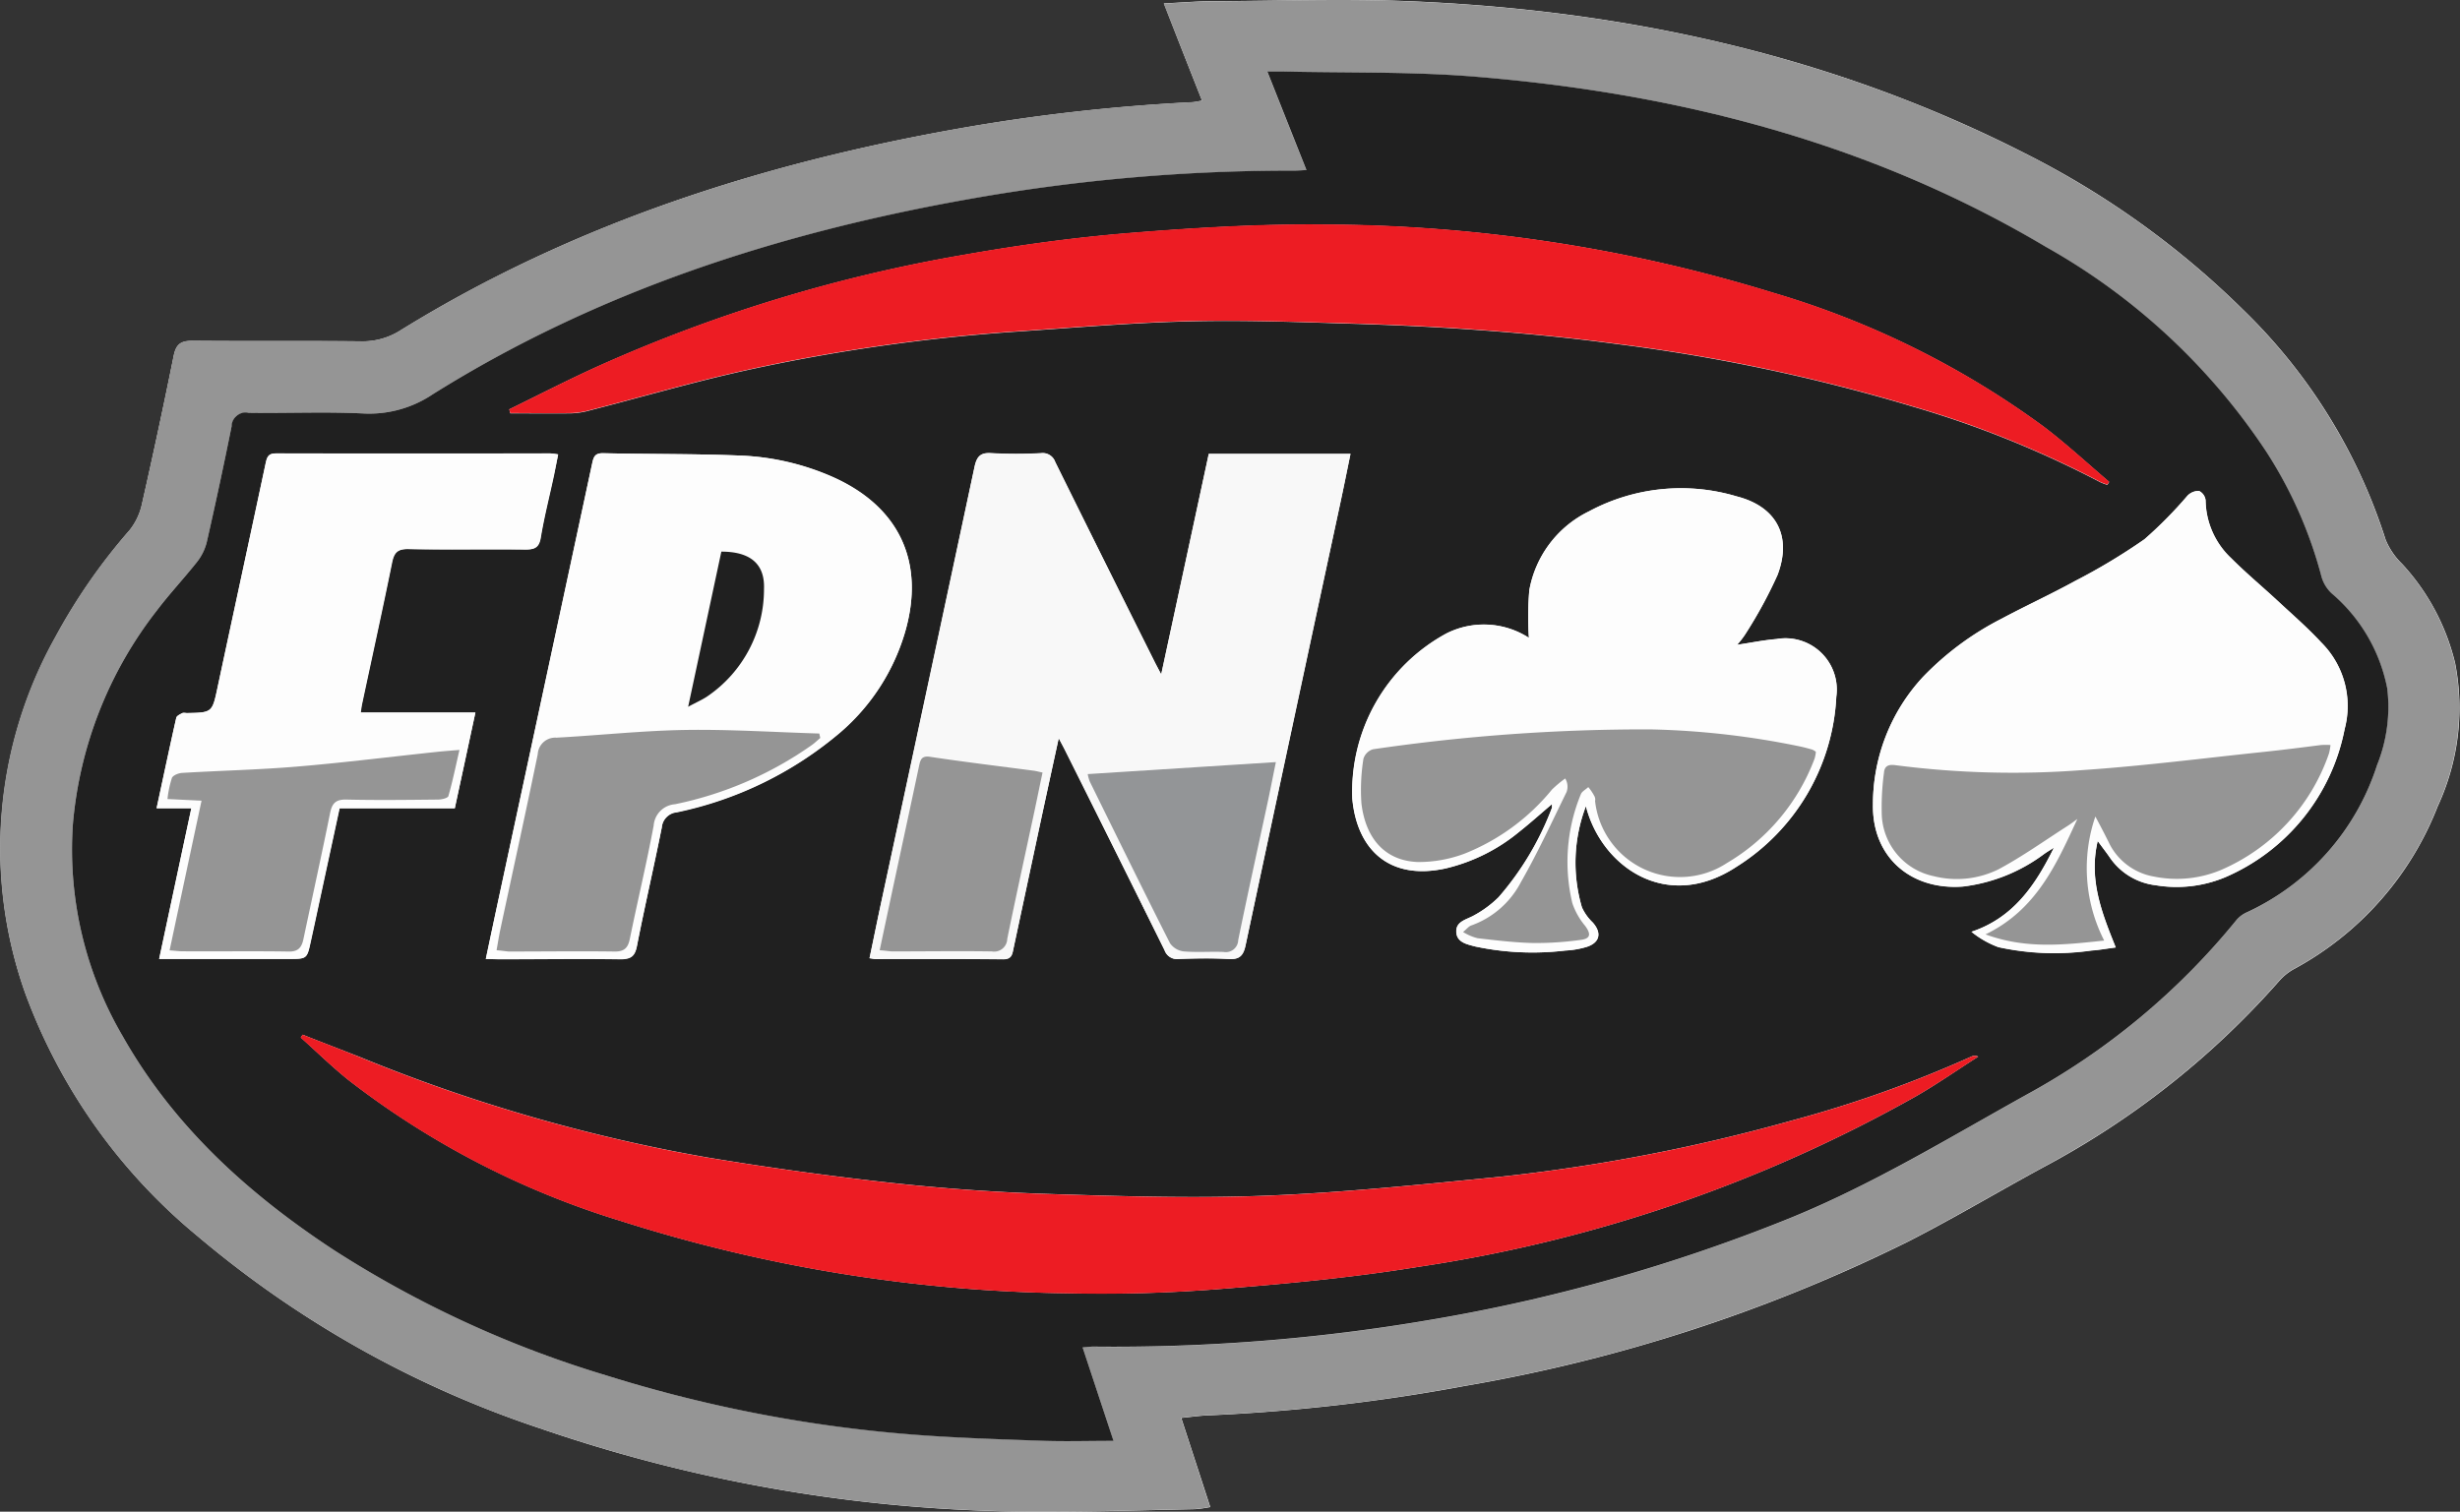 <svg xmlns="http://www.w3.org/2000/svg" width="150" height="92.202" viewBox="0 0 150 92.202">
  <rect x="0" y="0" width="150" height="92.202" fill="#333333" stroke="none"/>
  <g id="Free_Poker_Network_" data-name="Free Poker Network " transform="translate(-32.637 -37.719)">
    <path id="Path_1" data-name="Path 1" d="M754.975,383.854a5.666,5.666,0,0,1-.576.1,114.71,114.71,0,0,0-14.284,1.614c-12.045,2.136-23.531,5.822-34.008,12.3a4.28,4.28,0,0,1-2.405.673c-3.43-.038-6.861,0-10.291-.032-.743,0-1,.24-1.141.939q-.912,4.512-1.929,9.008a3.883,3.883,0,0,1-.753,1.6,35.632,35.632,0,0,0-4.515,6.508,26.4,26.4,0,0,0-1.851,21.728A34.718,34.718,0,0,0,693.716,453.1a63.277,63.277,0,0,0,20.865,11.728,93.308,93.308,0,0,0,31.1,5.09c2.96,0,5.919-.091,8.879-.151a8.016,8.016,0,0,0,.92-.129c-.6-1.848-1.173-3.605-1.77-5.437.608-.059,1.092-.132,1.579-.153a111.651,111.651,0,0,0,15.683-1.792,98.08,98.08,0,0,0,27.02-8.79c2.793-1.423,5.491-3.035,8.249-4.533a51.193,51.193,0,0,0,14.389-11.351,3.379,3.379,0,0,1,.926-.756,19.2,19.2,0,0,0,8.768-9.928,14.23,14.23,0,0,0,1.06-8.739,13.6,13.6,0,0,0-3.228-6.043,4.406,4.406,0,0,1-1.006-1.472,33.781,33.781,0,0,0-8.7-14.041,52.478,52.478,0,0,0-13.286-9.527c-11.808-6.019-24.429-8.747-37.559-9.285-3.985-.161-7.98-.016-11.967,0-.955,0-1.908.086-2.986.134C753.431,379.947,754.187,381.858,754.975,383.854Z" transform="translate(-649.044 -340)" fill="#fefefe"/>
    <path id="Path_2" data-name="Path 2" d="M754.932,383.858c-.788-2-1.544-3.9-2.338-5.919,1.076-.048,2.031-.129,2.986-.135,3.987-.022,7.983-.167,11.967,0,13.143.538,25.764,3.261,37.562,9.279a52.481,52.481,0,0,1,13.286,9.527,33.832,33.832,0,0,1,8.7,14.042,4.464,4.464,0,0,0,1.006,1.472,13.6,13.6,0,0,1,3.223,6.032,14.23,14.23,0,0,1-1.06,8.739,19.2,19.2,0,0,1-8.768,9.928,3.377,3.377,0,0,0-.926.756,51.2,51.2,0,0,1-14.389,11.351c-2.758,1.5-5.456,3.11-8.249,4.533a98.082,98.082,0,0,1-27.02,8.79,111.648,111.648,0,0,1-15.683,1.792c-.487.022-.971.094-1.579.153.6,1.832,1.168,3.589,1.77,5.437a8.037,8.037,0,0,1-.92.129c-2.959.059-5.919.156-8.878.151a93.307,93.307,0,0,1-31.1-5.09A63.325,63.325,0,0,1,693.656,453.1a34.68,34.68,0,0,1-10.493-14.819,26.4,26.4,0,0,1,1.851-21.728,35.631,35.631,0,0,1,4.523-6.5,3.884,3.884,0,0,0,.753-1.6q1.02-4.49,1.929-9.008c.14-.7.4-.95,1.141-.939,3.43.04,6.861,0,10.291.032a4.28,4.28,0,0,0,2.405-.673c10.477-6.473,21.962-10.159,34.008-12.3a114.712,114.712,0,0,1,14.284-1.614C754.507,383.95,754.646,383.907,754.932,383.858Zm-7.28,76.046c.3-.021.457-.043.611-.04a113.992,113.992,0,0,0,20.474-1.614,105.042,105.042,0,0,0,21.954-6.188c5.09-2.058,9.761-4.918,14.529-7.574a43.048,43.048,0,0,0,12.788-10.649,1.807,1.807,0,0,1,.638-.468,14.9,14.9,0,0,0,7.926-8.965,9.641,9.641,0,0,0,.624-4.684,10.209,10.209,0,0,0-3.4-5.806,2.22,2.22,0,0,1-.605-.993,26.337,26.337,0,0,0-3.382-7.657,38.919,38.919,0,0,0-13.425-12.473c-10.762-6.419-22.6-9.417-35-10.4-3.834-.307-7.7-.215-11.553-.3h-.923l2.386,6.013c-.336.016-.538.035-.734.035a111.677,111.677,0,0,0-19.9,1.746c-11.569,2.061-22.6,5.612-32.638,11.886a6.941,6.941,0,0,1-4.173,1.173c-2.349-.121-4.706,0-7.06-.046-.646,0-.9.2-1.028.823q-.713,3.559-1.523,7.1a3.229,3.229,0,0,1-.621,1.221c-.775.987-1.649,1.883-2.4,2.9a24.508,24.508,0,0,0-5.131,13.019,22.5,22.5,0,0,0,3.038,12.965c3.113,5.51,7.657,9.61,12.868,13.035a65.767,65.767,0,0,0,16.619,7.652A84.6,84.6,0,0,0,737.7,465.24c2.545.186,5.112.269,7.652.352,1.345.048,2.69,0,4.173,0Z" transform="translate(-649 -340.005)" fill="#959595"/>
    <path id="Path_3" data-name="Path 3" d="M759.559,471.756l1.883,5.7c-1.493,0-2.836.04-4.173,0-2.551-.089-5.112-.167-7.652-.352a84.6,84.6,0,0,1-19.1-3.638,65.551,65.551,0,0,1-16.619-7.652c-5.211-3.425-9.756-7.533-12.868-13.035a22.511,22.511,0,0,1-3.038-12.965,24.559,24.559,0,0,1,5.131-13.019c.753-1,1.614-1.91,2.4-2.9a3.228,3.228,0,0,0,.622-1.221q.807-3.541,1.523-7.1a.861.861,0,0,1,1.028-.823c2.354.038,4.711-.075,7.06.046a6.942,6.942,0,0,0,4.173-1.173c10.035-6.282,21.066-9.834,32.635-11.895a111.689,111.689,0,0,1,19.909-1.746c.2,0,.4-.019.734-.035l-2.386-6.013h.923c3.853.089,7.719,0,11.553.3,12.376.99,24.214,3.982,35,10.4a38.991,38.991,0,0,1,13.425,12.473,26.34,26.34,0,0,1,3.382,7.657,2.219,2.219,0,0,0,.605.993,10.166,10.166,0,0,1,3.4,5.806,9.522,9.522,0,0,1-.624,4.684,14.9,14.9,0,0,1-7.926,8.965,1.809,1.809,0,0,0-.638.468,43.045,43.045,0,0,1-12.788,10.649c-4.773,2.655-9.443,5.515-14.529,7.574a105.055,105.055,0,0,1-21.954,6.188,114,114,0,0,1-20.474,1.614C760.027,471.711,759.874,471.735,759.559,471.756ZM712,452.684l-.11.172c.963.861,1.883,1.768,2.895,2.58a51.863,51.863,0,0,0,16.633,8.609,93.4,93.4,0,0,0,27.23,4.407,91.217,91.217,0,0,0,9.4-.269c4.014-.315,8.034-.7,12-1.345A88.349,88.349,0,0,0,810.4,456.421c1.286-.743,2.508-1.6,3.767-2.4a.463.463,0,0,0-.425,0,72.286,72.286,0,0,1-10.948,3.9,108.538,108.538,0,0,1-17.867,3.436c-4.7.46-9.4.952-14.114,1.141-4.361.175-8.739.043-13.1-.094-3.242-.1-6.484-.323-9.707-.673q-5.706-.621-11.375-1.569a102.121,102.121,0,0,1-21.142-6.118C714.321,453.588,713.159,453.146,712,452.684Zm12.6-38.148.059.25c1.248,0,2.494.016,3.74,0a4.79,4.79,0,0,0,1.119-.18c3.229-.829,6.444-1.773,9.7-2.481a112.39,112.39,0,0,1,16.215-2.316c3.417-.231,6.831-.525,10.251-.622,3.064-.089,6.137,0,9.207.1,2.906.083,5.817.2,8.717.414,2.833.2,5.666.476,8.483.853a111.272,111.272,0,0,1,18.131,3.834,61.684,61.684,0,0,1,11.391,4.6,3.291,3.291,0,0,0,.43.161l.11-.178c-1.326-1.127-2.607-2.316-3.993-3.368a53.344,53.344,0,0,0-16.487-8.163,93.644,93.644,0,0,0-27.472-4.162c-3.933-.038-7.878.2-11.8.517-3.317.269-6.635.724-9.917,1.3a92.839,92.839,0,0,0-22.4,6.791c-1.851.831-3.659,1.765-5.486,2.658ZM758.1,434.6c.188.355.3.562.412.778q3.027,6.072,6.043,12.153a.807.807,0,0,0,.866.538c1.009-.038,2.021-.057,3.027,0,.665.04.909-.183,1.047-.837q2.857-13.471,5.768-26.932c.215-1,.414-2,.63-3.043h-8.642c-.958,4.453-1.913,8.879-2.9,13.452-.2-.377-.315-.589-.422-.807q-3.024-6.062-6.04-12.142a.807.807,0,0,0-.864-.538,28.333,28.333,0,0,1-3.024,0c-.686-.048-.9.218-1.036.85q-2.793,13.14-5.628,26.272c-.269,1.216-.511,2.421-.772,3.681.18.024.269.048.35.048,2.6,0,5.2-.013,7.8.016.538,0,.557-.32.63-.667q.831-3.874,1.657-7.751c.352-1.647.708-3.28,1.1-5.072Zm-34.933,13.466h.807c2.467,0,4.932-.024,7.4,0,.632,0,.885-.159,1.009-.807.474-2.421,1.03-4.816,1.515-7.229a1.008,1.008,0,0,1,.917-.926,22.451,22.451,0,0,0,9.974-4.878,12.825,12.825,0,0,0,3.931-6.07c1.27-4.318-.355-7.73-4.474-9.53a15.379,15.379,0,0,0-5.529-1.262c-2.8-.116-5.6-.083-8.4-.145-.5,0-.576.226-.662.624q-2.8,13.068-5.615,26.133C723.752,445.3,723.472,446.633,723.168,448.064Zm67.079-9.32c.936,3.67,4.9,6.5,9.167,3.7a13,13,0,0,0,6.1-10.38,3.13,3.13,0,0,0-3.651-3.516c-.772.062-1.536.221-2.4.35a5.149,5.149,0,0,0,.484-.621,27.22,27.22,0,0,0,1.98-3.632c.9-2.357-.043-4.176-2.489-4.8a11.855,11.855,0,0,0-9,.912,6.673,6.673,0,0,0-3.643,4.816,18.942,18.942,0,0,0-.024,2.9,5.065,5.065,0,0,0-5.026-.269A10.968,10.968,0,0,0,776,438.284c.269,3.038,2.2,5.02,5.688,4.256a10.988,10.988,0,0,0,4.472-2.222c.678-.538,1.321-1.114,2.01-1.7a1.309,1.309,0,0,1,0,.231,18.008,18.008,0,0,1-3.255,5.451,6.624,6.624,0,0,1-1.5,1.108c-.444.253-1.076.35-1.076.966,0,.683.656.794,1.16.928a16.814,16.814,0,0,0,5.48.247,5.438,5.438,0,0,0,1.318-.226c.807-.269.917-.864.355-1.491a2.979,2.979,0,0,1-.654-.917A9.691,9.691,0,0,1,790.246,438.744Zm31.209,2.123c.293.4.538.7.737,1.014a3.942,3.942,0,0,0,2.793,1.687,7.706,7.706,0,0,0,4.221-.479,12.416,12.416,0,0,0,7.3-9.045,5.463,5.463,0,0,0-1.423-5.279c-.834-.9-1.768-1.711-2.669-2.548s-1.921-1.684-2.82-2.588a4.932,4.932,0,0,1-1.566-3.533.729.729,0,0,0-.4-.581.953.953,0,0,0-.7.291,25.727,25.727,0,0,1-2.621,2.655,37,37,0,0,1-4.251,2.556c-1.45.8-3,1.507-4.48,2.3a17.925,17.925,0,0,0-4.784,3.546,11.413,11.413,0,0,0-3.043,7.767c-.057,3.2,2.3,5.246,5.48,5.01a10.337,10.337,0,0,0,4.983-2.007c.186-.126.379-.242.57-.361-1.117,2.265-2.454,4.267-5.026,5.128a5.773,5.773,0,0,0,1.641.936,16.127,16.127,0,0,0,5.672.207c.479-.032.955-.121,1.485-.188-.842-2.1-1.649-4.127-1.1-6.489Zm-93.879-23.577a4.191,4.191,0,0,0-.463-.059H710.372c-.457,0-.538.21-.624.587-.969,4.555-1.956,9.1-2.93,13.66-.336,1.56-.326,1.563-1.883,1.59a.9.9,0,0,0-.269,0c-.14.075-.344.167-.371.288-.409,1.811-.791,3.627-1.2,5.515h2.115c-.659,3.083-1.3,6.091-1.964,9.193h7.894c1.122,0,1.122,0,1.345-1.076.075-.35.153-.7.229-1.049.5-2.335,1.009-4.673,1.526-7.065h7.036c.42-1.948.829-3.842,1.256-5.838h-6.987c.038-.245.054-.4.086-.538.611-2.868,1.243-5.731,1.827-8.609.124-.611.334-.839,1-.826,2.376.046,4.754,0,7.127.027.554,0,.834-.1.939-.721.21-1.281.538-2.54.807-3.81C727.411,418.143,727.489,417.732,727.577,417.291Z" transform="translate(-660.908 -351.856)" fill="#202020"/>
    <path id="Path_4" data-name="Path 4" d="M749.906,612.28c1.162.455,2.325.9,3.484,1.367a102.107,102.107,0,0,0,21.142,6.118q5.65.939,11.375,1.569c3.229.35,6.457.573,9.707.673,4.364.137,8.741.269,13.1.094,4.714-.188,9.417-.681,14.114-1.141a108.532,108.532,0,0,0,17.867-3.436,72.286,72.286,0,0,0,10.948-3.9.462.462,0,0,1,.425,0c-1.254.807-2.475,1.657-3.767,2.4a88.35,88.35,0,0,1-30.357,10.417c-3.971.648-7.991,1.033-12,1.345a91.224,91.224,0,0,1-9.4.269,93.406,93.406,0,0,1-27.23-4.407,51.545,51.545,0,0,1-16.632-8.61c-1-.807-1.932-1.719-2.9-2.58Z" transform="translate(-698.816 -511.453)" fill="#ed1c23"/>
    <path id="Path_5" data-name="Path 5" d="M797.06,439.852c1.827-.893,3.635-1.827,5.486-2.666a92.837,92.837,0,0,1,22.4-6.791c3.282-.576,6.6-1.028,9.917-1.3,3.925-.317,7.87-.554,11.8-.517a94.09,94.09,0,0,1,27.472,4.162,53.464,53.464,0,0,1,16.487,8.163c1.386,1.052,2.666,2.241,3.993,3.368l-.11.178a3.3,3.3,0,0,1-.43-.161,61.689,61.689,0,0,0-11.391-4.6,111.1,111.1,0,0,0-18.131-3.834c-2.817-.377-5.65-.648-8.483-.853-2.9-.213-5.811-.331-8.717-.414-3.07-.086-6.142-.186-9.207-.1-3.42.1-6.834.39-10.251.621a112.4,112.4,0,0,0-16.215,2.316c-3.258.708-6.457,1.652-9.7,2.481a4.784,4.784,0,0,1-1.119.18c-1.246.024-2.491,0-3.74,0Z" transform="translate(-733.369 -377.173)" fill="#ed1c23"/>
    <path id="Path_6" data-name="Path 6" d="M890.237,497.8c-.39,1.792-.745,3.425-1.1,5.061q-.831,3.874-1.657,7.751c-.073.347-.1.673-.63.667-2.6-.03-5.2,0-7.8-.016-.086,0-.169-.024-.35-.048.269-1.246.511-2.464.772-3.681q2.817-13.132,5.628-26.272c.134-.632.35-.9,1.036-.85a28.335,28.335,0,0,0,3.024,0,.807.807,0,0,1,.864.538q3,6.083,6.04,12.153c.108.218.226.43.422.807.987-4.574,1.943-9,2.9-13.452h8.642c-.215,1.044-.414,2.045-.63,3.043q-2.889,13.477-5.768,26.929c-.137.654-.382.877-1.047.837-1.006-.059-2.018-.04-3.027,0a.807.807,0,0,1-.866-.538q-3.005-6.083-6.043-12.137C890.541,498.364,890.425,498.156,890.237,497.8Zm-10.918,12.933c.326.027.522.056.721.056,2.037,0,4.076-.016,6.115,0a.809.809,0,0,0,.942-.767c.538-2.591,1.1-5.171,1.652-7.757.167-.783.331-1.566.5-2.386-.218-.046-.366-.089-.514-.11-2.107-.269-4.219-.538-6.32-.848-.522-.078-.608.143-.694.538-.484,2.3-.985,4.6-1.477,6.9C879.94,507.8,879.639,509.217,879.319,510.734Zm12.688-10.743a2.531,2.531,0,0,0,.124.444c1.614,3.293,3.229,6.589,4.894,9.866a1.186,1.186,0,0,0,.839.5c.807.067,1.614,0,2.421.032a.758.758,0,0,0,.9-.724c.589-2.871,1.224-5.733,1.84-8.61.151-.713.291-1.429.457-2.247Z" transform="translate(-793.044 -415.059)" fill="#f8f8f8"/>
    <path id="Path_7" data-name="Path 7" d="M791.74,511.305c.3-1.431.584-2.76.869-4.089q2.809-13.068,5.615-26.133c.086-.4.167-.635.662-.624,2.8.062,5.6.03,8.4.145a15.38,15.38,0,0,1,5.532,1.286c4.119,1.8,5.744,5.211,4.474,9.53a12.826,12.826,0,0,1-3.931,6.07,22.451,22.451,0,0,1-9.974,4.878,1.017,1.017,0,0,0-.917.926c-.484,2.421-1.041,4.813-1.515,7.229-.124.638-.377.807-1.009.807-2.464-.038-4.929,0-7.4,0Zm.656-.538c.307.027.538.059.74.059,2.152,0,4.3-.016,6.457,0a.806.806,0,0,0,.934-.775c.471-2.306,1.022-4.6,1.453-6.909a1.41,1.41,0,0,1,1.3-1.3,22.2,22.2,0,0,0,8.34-3.608c.186-.129.347-.291.519-.436l-.062-.269c-2.725-.081-5.454-.269-8.179-.218-2.615.043-5.228.328-7.845.471a1.069,1.069,0,0,0-1.143,1.012c-.732,3.554-1.515,7.1-2.273,10.652-.1.436-.159.848-.245,1.329ZM806.1,486.456c-.659,3.081-1.321,6.188-2.026,9.462.538-.291.885-.439,1.192-.651a7.9,7.9,0,0,0,3.433-6.506c.059-1.544-.823-2.295-2.6-2.3Z" transform="translate(-729.48 -415.098)" fill="#fdfdfd"/>
    <path id="Path_8" data-name="Path 8" d="M1002.284,507.829a9.654,9.654,0,0,0-.239,6.175,2.978,2.978,0,0,0,.654.917c.562.627.447,1.23-.355,1.491a5.437,5.437,0,0,1-1.318.226,16.817,16.817,0,0,1-5.481-.247c-.5-.135-1.157-.245-1.16-.928,0-.616.624-.713,1.076-.966a6.626,6.626,0,0,0,1.5-1.108,17.8,17.8,0,0,0,3.255-5.451.7.7,0,0,0,0-.231c-.689.584-1.332,1.165-2.01,1.7a10.988,10.988,0,0,1-4.472,2.222c-3.5.764-5.413-1.219-5.688-4.256a10.992,10.992,0,0,1,5.739-10.076,5.065,5.065,0,0,1,5.026.269,18.95,18.95,0,0,1,.024-2.9,6.633,6.633,0,0,1,3.643-4.816,11.856,11.856,0,0,1,9-.912c2.446.624,3.385,2.443,2.489,4.8a27.9,27.9,0,0,1-1.98,3.632,5.136,5.136,0,0,1-.484.622c.866-.129,1.63-.288,2.4-.35a3.13,3.13,0,0,1,3.651,3.516,13,13,0,0,1-6.1,10.38C1007.186,514.329,1003.22,511.5,1002.284,507.829ZM994.8,515.5a3.723,3.723,0,0,0,.874.379c1.133.126,2.265.269,3.4.291a19.878,19.878,0,0,0,2.879-.191c.613-.075.643-.363.269-.858a4.307,4.307,0,0,1-.778-1.378,10.866,10.866,0,0,1,.519-6.654c.062-.175.3-.288.452-.43a5.954,5.954,0,0,1,.355.522,1.075,1.075,0,0,1,.059.328,5.241,5.241,0,0,0,8.036,3.783,12.5,12.5,0,0,0,5.346-6.363,1.979,1.979,0,0,0,.081-.425,1.235,1.235,0,0,0-.21-.129c-.269-.073-.519-.143-.78-.2a49.912,49.912,0,0,0-9.067-1.036,114.651,114.651,0,0,0-16.95,1.213.869.869,0,0,0-.581.578,12,12,0,0,0-.121,2.736c.269,2.19,1.485,3.5,3.433,3.562a7.937,7.937,0,0,0,2.876-.519,13.089,13.089,0,0,0,5.308-3.9,7.284,7.284,0,0,1,.807-.675l.188.137a2.225,2.225,0,0,1-.1.681c-.909,1.843-1.765,3.721-2.785,5.5a5.486,5.486,0,0,1-3.027,2.645A3.763,3.763,0,0,0,994.8,515.5Z" transform="translate(-872.945 -420.941)" fill="#fdfdfd"/>
    <path id="Path_9" data-name="Path 9" d="M1119.8,510.351c-.565,2.362.242,4.385,1.1,6.5-.538.067-1.006.156-1.485.188a15.954,15.954,0,0,1-5.671-.207,5.772,5.772,0,0,1-1.641-.936c2.572-.861,3.909-2.863,5.026-5.128-.191.118-.385.234-.57.361a10.3,10.3,0,0,1-4.983,2.007c-3.183.237-5.537-1.808-5.48-5.01a11.413,11.413,0,0,1,3.043-7.767,17.926,17.926,0,0,1,4.784-3.554c1.48-.794,3.011-1.493,4.48-2.3a36.924,36.924,0,0,0,4.251-2.556,25.751,25.751,0,0,0,2.62-2.656.952.952,0,0,1,.708-.291.729.729,0,0,1,.4.573,4.931,4.931,0,0,0,1.566,3.533c.9.9,1.883,1.719,2.82,2.588s1.835,1.649,2.669,2.548a5.462,5.462,0,0,1,1.423,5.279,12.415,12.415,0,0,1-7.3,9.045,7.706,7.706,0,0,1-4.221.479,3.942,3.942,0,0,1-2.793-1.687C1120.323,511.061,1120.091,510.754,1119.8,510.351Zm-.143-1.491c.374.7.641,1.213.92,1.719a3.766,3.766,0,0,0,2.69,1.937,6.978,6.978,0,0,0,4.036-.385,11.964,11.964,0,0,0,6.627-7.119,2.957,2.957,0,0,0,.091-.522,4.846,4.846,0,0,0-.565,0c-1.157.135-2.311.3-3.468.417-3.7.387-7.388.864-11.093,1.114a55.692,55.692,0,0,1-11.4-.3c-.417-.057-.67.038-.7.465a15.742,15.742,0,0,0-.132,2.607,3.983,3.983,0,0,0,3.177,3.7,5.827,5.827,0,0,0,3.936-.42c1.453-.778,2.8-1.746,4.2-2.637.21-.135.406-.288.611-.433-1.281,2.766-2.5,5.534-5.6,7.038,2.491.925,4.8.632,7.235.377A9.626,9.626,0,0,1,1119.655,508.86Z" transform="translate(-959.253 -421.34)" fill="#fdfdfd"/>
    <path id="Path_10" data-name="Path 10" d="M741.606,480.562c-.089.441-.167.853-.269,1.265-.269,1.27-.592,2.529-.807,3.81-.1.621-.385.726-.939.721-2.373-.024-4.751.019-7.127-.027-.662-.013-.872.215-1,.826-.584,2.873-1.216,5.736-1.827,8.609-.032.151-.048.3-.086.538h7.009c-.428,2-.837,3.89-1.256,5.838h-7.017c-.517,2.392-1.022,4.73-1.525,7.065-.075.35-.153.7-.229,1.049-.237,1.076-.237,1.076-1.345,1.076h-7.907c.662-3.1,1.3-6.11,1.964-9.193H717.12c.406-1.883.788-3.7,1.2-5.515.027-.121.231-.213.371-.288.07-.038.175,0,.269,0,1.566-.027,1.555-.03,1.883-1.59.974-4.555,1.961-9.1,2.93-13.659.081-.377.167-.589.624-.587q8.37.019,16.743,0A4.168,4.168,0,0,1,741.606,480.562Zm-6.016,18.026c-.538.043-.912.065-1.283.1-2.852.3-5.7.662-8.556.9-2.343.2-4.7.25-7.046.39-.226.013-.568.143-.64.309a6.557,6.557,0,0,0-.269,1.286l2.077.1c-.659,3.083-1.3,6.072-1.948,9.129.352.027.57.056.788.056,2.152,0,4.3-.019,6.457.016.608,0,.807-.247.923-.791.538-2.548,1.1-5.085,1.614-7.633.124-.611.342-.861,1-.845,1.862.048,3.724.024,5.583,0,.221,0,.6-.089.635-.213C735.17,500.512,735.356,499.6,735.59,498.588Z" transform="translate(-674.936 -415.128)" fill="#fdfdfd"/>
    <path id="Path_11" data-name="Path 11" d="M881,561.045c.323-1.517.624-2.938.928-4.356.492-2.3.993-4.6,1.477-6.9.086-.4.172-.621.694-.538,2.1.315,4.213.57,6.32.847.148.022.3.065.514.11-.172.807-.336,1.614-.5,2.386-.554,2.586-1.122,5.166-1.652,7.757a.8.8,0,0,1-.942.767c-2.039-.03-4.079,0-6.115,0C881.519,561.1,881.323,561.072,881,561.045Z" transform="translate(-794.725 -465.37)" fill="#959595"/>
    <path id="Path_12" data-name="Path 12" d="M928.15,551.212l11.475-.732c-.167.807-.307,1.534-.457,2.247-.616,2.868-1.251,5.731-1.84,8.609a.758.758,0,0,1-.9.724c-.807-.03-1.614.035-2.422-.032a1.187,1.187,0,0,1-.839-.5c-1.657-3.277-3.272-6.573-4.894-9.866A2.528,2.528,0,0,1,928.15,551.212Z" transform="translate(-829.189 -466.28)" fill="#939597"/>
    <path id="Path_13" data-name="Path 13" d="M794.18,556.608c.086-.482.148-.893.237-1.3.759-3.552,1.542-7.1,2.273-10.652a1.069,1.069,0,0,1,1.143-1.012c2.618-.143,5.23-.428,7.845-.471,2.726-.043,5.454.137,8.179.218l.062.269c-.172.145-.334.307-.519.436a22.2,22.2,0,0,1-8.341,3.608,1.41,1.41,0,0,0-1.3,1.3c-.431,2.314-.982,4.6-1.453,6.909-.113.557-.342.783-.934.775-2.153-.03-4.3,0-6.457,0C794.7,556.668,794.487,556.635,794.18,556.608Z" transform="translate(-731.264 -460.933)" fill="#959595"/>
    <path id="Path_14" data-name="Path 14" d="M839.616,502.77c1.776,0,2.669.756,2.6,2.306a7.9,7.9,0,0,1-3.433,6.506c-.307.213-.656.36-1.192.651C838.295,508.945,838.957,505.851,839.616,502.77Z" transform="translate(-762.994 -431.406)" fill="#202020"/>
    <path id="Path_15" data-name="Path 15" d="M996.3,555.373c.239-.2.352-.35.5-.4a5.486,5.486,0,0,0,3.027-2.645c1.02-1.781,1.883-3.659,2.785-5.5a.956.956,0,0,0-.086-.818,7.273,7.273,0,0,0-.807.675,13.144,13.144,0,0,1-5.308,3.9,7.934,7.934,0,0,1-2.876.519c-1.948-.075-3.167-1.372-3.433-3.562a12,12,0,0,1,.121-2.736.869.869,0,0,1,.581-.578,114.1,114.1,0,0,1,16.95-1.213,49.906,49.906,0,0,1,9.067,1.036c.269.056.522.126.78.2a1.237,1.237,0,0,1,.21.129,1.974,1.974,0,0,1-.081.425,12.468,12.468,0,0,1-5.346,6.363,5.211,5.211,0,0,1-8.036-3.783.441.441,0,0,0-.059-.328,2.948,2.948,0,0,0-.355-.522c-.156.143-.39.269-.452.43a10.847,10.847,0,0,0-.519,6.654,4.3,4.3,0,0,0,.778,1.377c.368.5.339.783-.269.858a19.869,19.869,0,0,1-2.879.191c-1.135-.024-2.268-.164-3.4-.291A3.04,3.04,0,0,1,996.3,555.373Z" transform="translate(-874.45 -460.809)" fill="#959595"/>
    <path id="Path_16" data-name="Path 16" d="M1121.093,550.934a9.722,9.722,0,0,0,.538,7.566c-2.421.256-4.743.538-7.235-.377,3.1-1.5,4.321-4.272,5.6-7.038-.2.145-.4.3-.611.433-1.394.891-2.744,1.859-4.2,2.637a5.742,5.742,0,0,1-3.936.42,3.983,3.983,0,0,1-3.178-3.7,15.755,15.755,0,0,1,.132-2.607c.032-.428.285-.522.7-.465a55.7,55.7,0,0,0,11.4.3c3.7-.25,7.4-.727,11.093-1.114,1.157-.121,2.311-.269,3.468-.417a4.848,4.848,0,0,1,.565,0,2.968,2.968,0,0,1-.092.522,11.971,11.971,0,0,1-6.627,7.119,6.978,6.978,0,0,1-4.036.385,3.766,3.766,0,0,1-2.69-1.937C1121.733,552.148,1121.467,551.631,1121.093,550.934Z" transform="translate(-960.69 -463.414)" fill="#959595"/>
    <path id="Path_17" data-name="Path 17" d="M737.388,547.73c-.234,1.014-.42,1.924-.675,2.814-.038.124-.414.213-.635.213-1.859.019-3.721.043-5.583,0-.662-.016-.88.234-1,.845-.514,2.548-1.076,5.085-1.614,7.633-.11.538-.315.807-.923.791-2.152-.035-4.3,0-6.457-.016-.218,0-.436-.03-.788-.057.651-3.056,1.289-6.046,1.948-9.129l-2.077-.1a6.553,6.553,0,0,1,.269-1.286c.073-.167.414-.3.64-.309,2.349-.14,4.7-.191,7.046-.39,2.857-.24,5.7-.6,8.556-.9C736.476,547.8,736.85,547.773,737.388,547.73Z" transform="translate(-676.735 -464.27)" fill="#959595"/>
  </g>
</svg>

